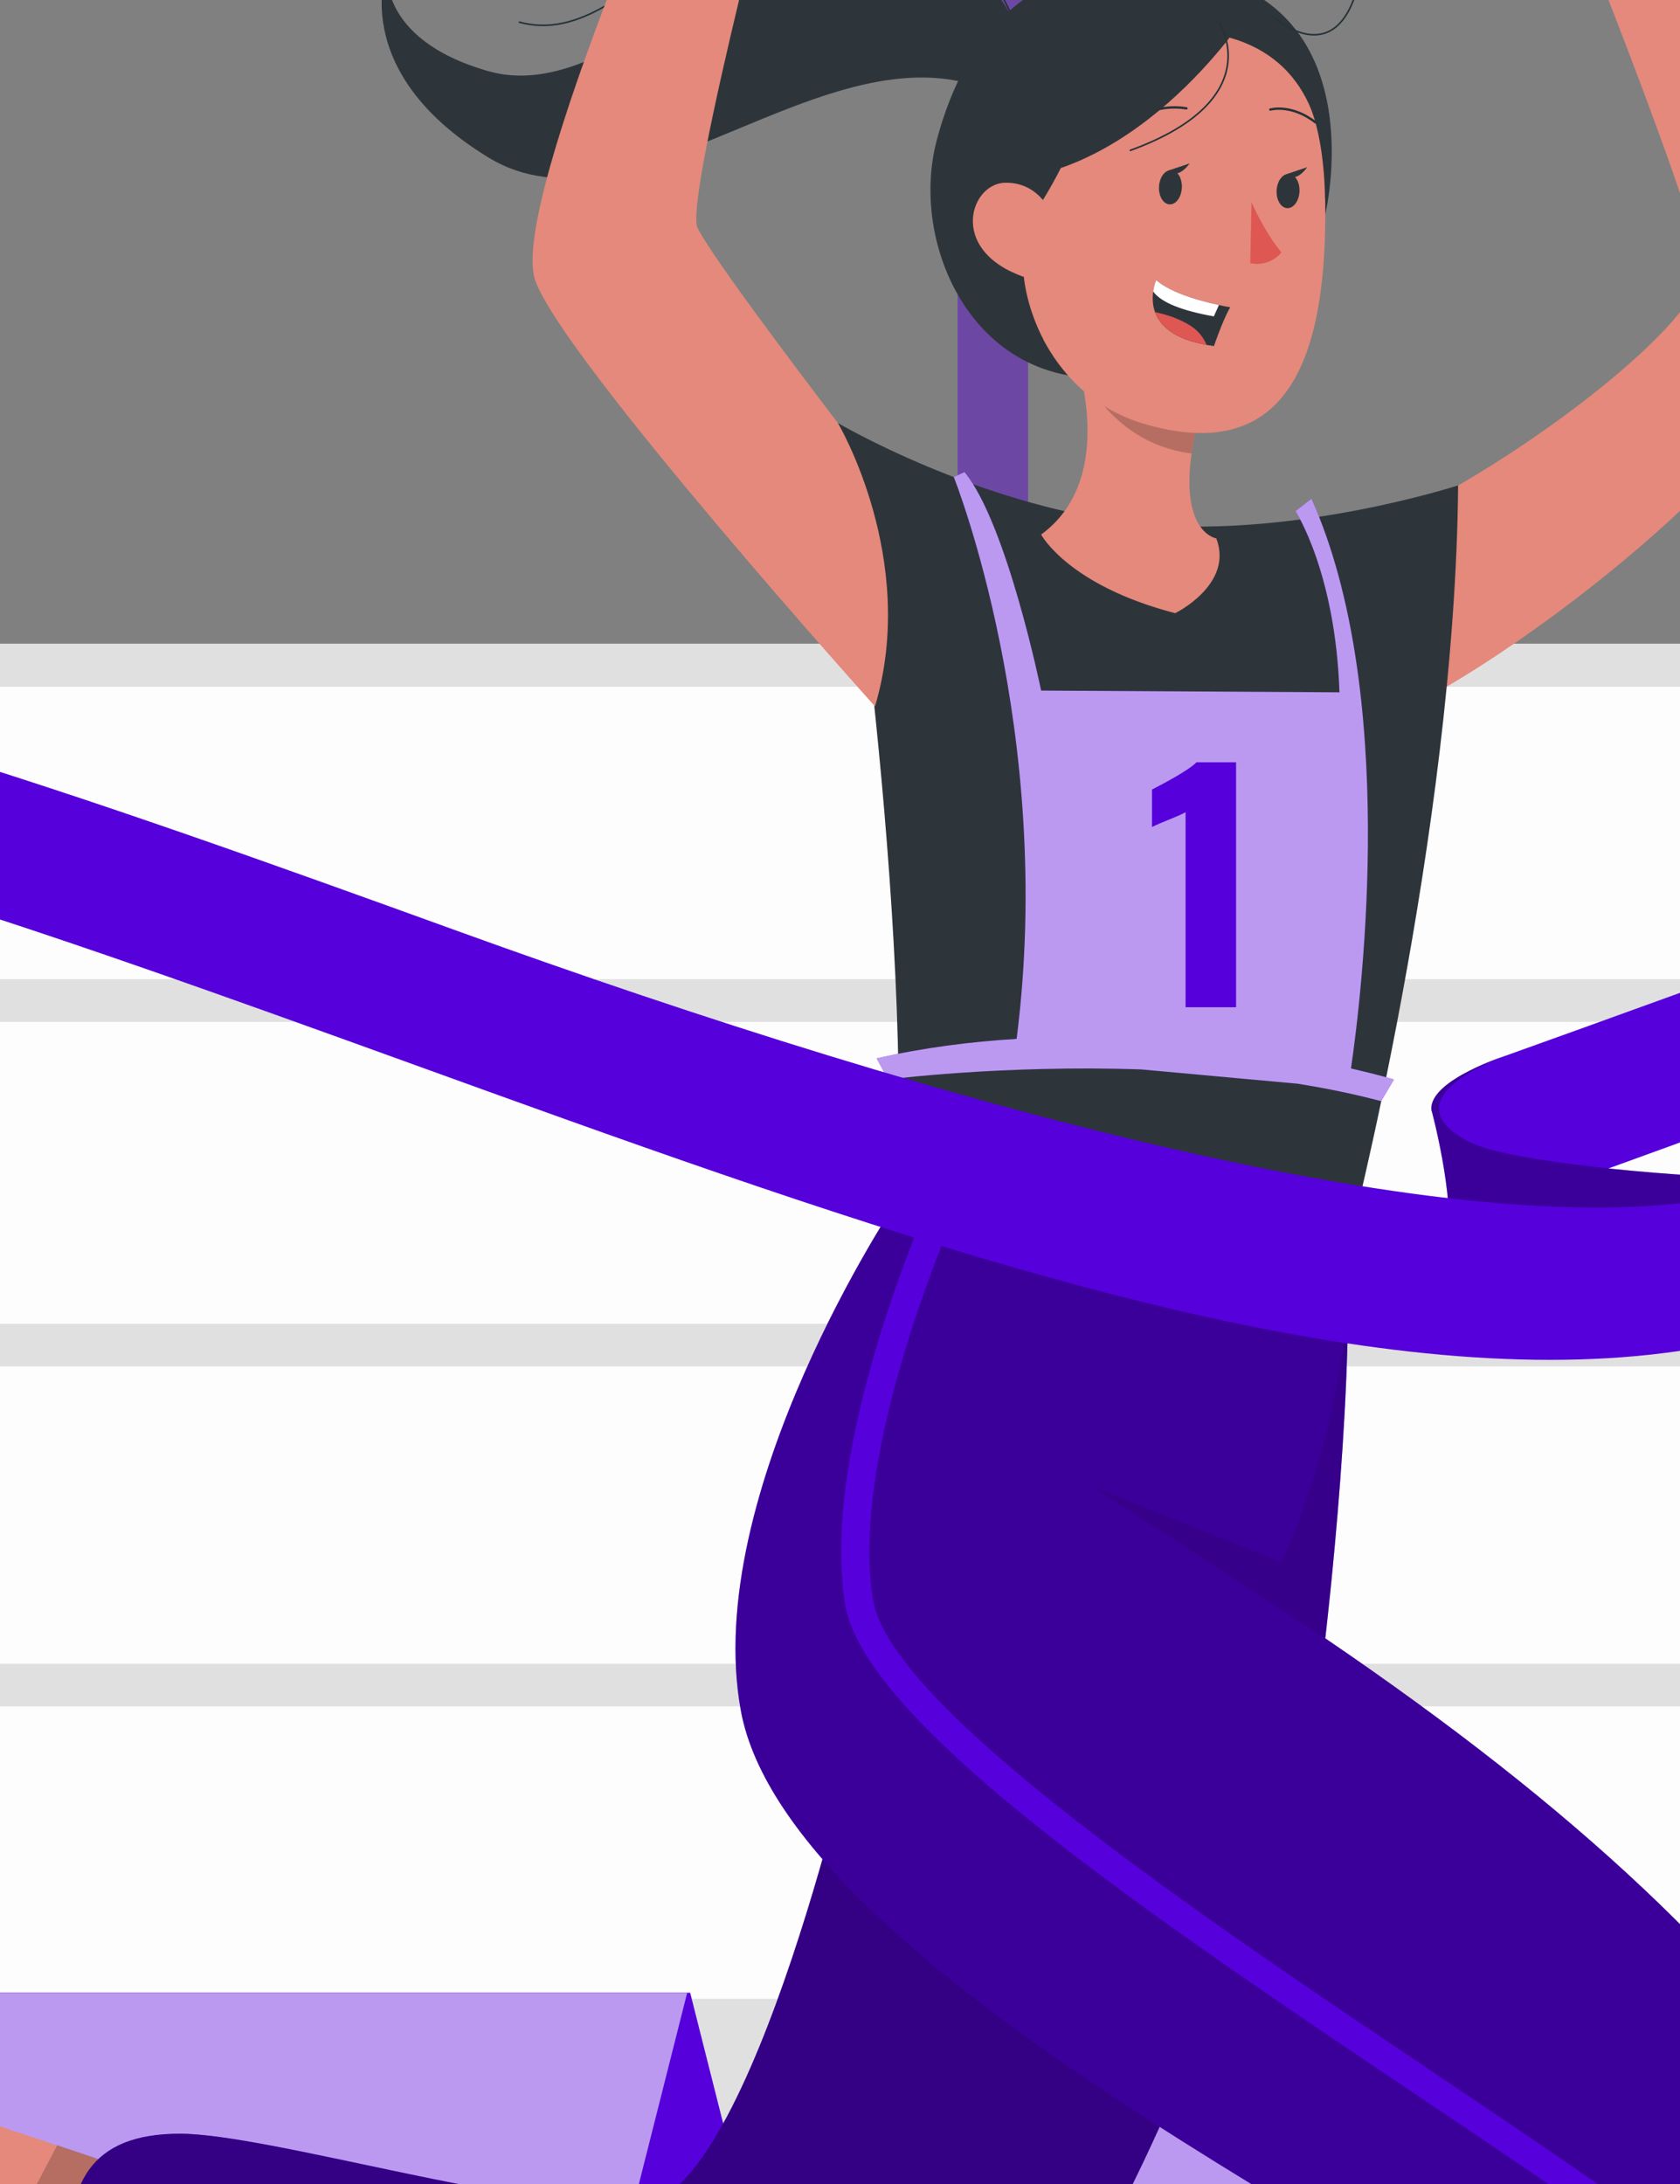 <?xml version="1.0" encoding="UTF-8"?>
<svg id="Layer_2" data-name="Layer 2" xmlns="http://www.w3.org/2000/svg" xmlns:xlink="http://www.w3.org/1999/xlink" viewBox="0 0 500 650">
  <rect x="0" y="0" width="500" height="650" fill="#808080" stroke="none"/>
  <defs>
    <style>
      .cls-1, .cls-2, .cls-3 {
        fill: none;
      }

      .cls-4 {
        opacity: .3;
      }

      .cls-4, .cls-5, .cls-6, .cls-7, .cls-8, .cls-9 {
        isolation: isolate;
      }

      .cls-5 {
        opacity: .1;
      }

      .cls-6, .cls-9 {
        opacity: .4;
      }

      .cls-7 {
        opacity: .2;
      }

      .cls-10 {
        fill: #5600dc;
      }

      .cls-11 {
        fill: #e4897b;
      }

      .cls-12, .cls-8, .cls-9 {
        fill: #fff;
      }

      .cls-13 {
        fill: #de5753;
      }

      .cls-2 {
        stroke-width: .7px;
      }

      .cls-2, .cls-3 {
        stroke: #263238;
        stroke-linecap: round;
        stroke-linejoin: round;
      }

      .cls-14 {
        fill: #e0e0e0;
      }

      .cls-15 {
        clip-path: url(#clippath);
      }

      .cls-16 {
        fill: #fdfdfd;
      }

      .cls-3 {
        stroke-width: .48px;
      }

      .cls-17 {
        fill: #2e353a;
      }

      .cls-8 {
        opacity: .6;
      }
    </style>
    <clipPath id="clippath">
      <rect class="cls-1" width="500" height="650"/>
    </clipPath>
  </defs>
  <g id="Ribbon">
    <g class="cls-15">
      <g>
        <g>
          <polygon class="cls-14" points="987.56 191.57 -8.63 191.57 -8.63 291.44 -3.83 291.44 -3.83 391.99 -79.15 391.99 -79.15 488.35 -188.36 488.35 -188.36 806.77 987.56 806.77 987.56 191.57"/>
          <rect class="cls-16" x="-8.63" y="204.4" width="874.69" height="87.03"/>
          <rect class="cls-16" x="-1.29" y="304.13" width="759.67" height="89.85"/>
          <rect class="cls-16" x="-79.15" y="406.68" width="732.09" height="88.48"/>
          <rect class="cls-16" x="-188.36" y="507.86" width="731.81" height="87.03"/>
        </g>
        <g>
          <polygon class="cls-10" points="275.79 871.8 -477.89 871.8 -548.28 593.08 205.41 593.08 275.79 871.8"/>
          <polygon class="cls-10" points="204.52 593.08 -549.16 593.08 -619.55 871.8 134.14 871.8 204.52 593.08"/>
          <polygon class="cls-8" points="204.52 593.08 -549.16 593.08 -619.55 871.8 134.14 871.8 204.52 593.08"/>
        </g>
        <g>
          <polygon class="cls-10" points="1072.35 871.8 318.66 871.8 248.28 593.08 1001.96 593.08 1072.35 871.8"/>
          <polygon class="cls-10" points="1001.07 593.08 247.39 593.08 177 871.8 930.69 871.8 1001.07 593.08"/>
          <polygon class="cls-8" points="1001.07 593.08 247.39 593.08 177 871.8 930.69 871.8 1001.07 593.08"/>
        </g>
        <g>
          <rect class="cls-10" x="285" y="-412.45" width="20.95" height="1282.06"/>
          <rect class="cls-9" x="285" y="-412.45" width="20.95" height="1282.06"/>
          <polygon class="cls-4" points="305.95 -412.45 305.95 307.15 285 296.92 285 -412.45 305.95 -412.45"/>
        </g>
        <g>
          <path class="cls-17" d="M301.83,6.6s-12.29-29.94-48.26-26.62c-37.71,3.48-74.02,50.97-108.23,41.2-34.22-9.78-30.03-31.3-30.03-31.3,0,0-12.57,30.99,30.03,56.98,42.6,25.99,100.45-39.64,148.68-20.09l7.81-20.17Z"/>
          <path class="cls-3" d="M301.83,6.6s-12.12-36.22-52.45-39.36c-40.33-3.14-63.89,47.83-94.79,39.36"/>
          <path class="cls-17" d="M394.44,63.72s14.33-59.17-35.33-71.11c-49.67-11.93-72.01,17.17-80.39,49.41-8.38,32.23,12.76,77.06,57.7,69.66,44.95-7.4,56.22-33.94,58.02-47.96Z"/>
          <path class="cls-11" d="M412.83,155.64c40.82-19,94.45-60.55,93.44-75.69-1.01-15.15-42.15-116.9-42.15-116.9,0,0-5.4-1.46-9.45-4.49-4.05-3.04-9.11-40.47-3.04-42.5,6.07-2.02,26.31-5.06,31.37-5.06s3.04,33.39,1.01,41.49c0,0,65.29,90.99,60.98,134.54-4.31,43.55-105.5,119.29-140.92,129.99-35.41,10.7,8.76-61.37,8.76-61.37Z"/>
          <polygon class="cls-11" points="-30.05 651.31 -18.48 626.69 17.71 638.76 50.89 649.89 41.91 681.35 3.8 665.46 -30.05 651.31"/>
          <polygon class="cls-7" points="3.04 665.11 17.03 638.44 50.55 649.73 41.74 681.28 3.04 665.11"/>
          <g>
            <path class="cls-10" d="M394.43,487.58c-15.17,65.7-82.98,289.89-188.38,281.49-105.4-8.4-182.91-66.43-185.01-92.93-2.09-26.5,6.05-41.05,32.35-41.11,26.3-.06,103.51,23.62,137.18,21.21,33.67-2.41,65.07-145.24,65.07-145.24l138.79-23.42Z"/>
            <path class="cls-6" d="M394.43,487.58c-15.17,65.7-82.98,289.89-188.38,281.49-105.4-8.4-182.91-66.43-185.01-92.93-2.09-26.5,6.05-41.05,32.35-41.11,26.3-.06,103.51,23.62,137.18,21.21,33.67-2.41,65.07-145.24,65.07-145.24l138.79-23.42Z"/>
          </g>
          <g>
            <path class="cls-10" d="M267.02,357.29s-58.48,87.05-46.52,151.9c14.12,76.56,198.58,162.73,248.85,200.82,50.28,38.09,73.84,181.92,136.42,209.51l34.07-12.21s17.34-23.98,4.37-64.71c-54.41-170.96-99.45-252.66-249.78-355.01,0,0,9.89-82.87,5.74-124.86l-133.16-5.44Z"/>
            <path class="cls-4" d="M267.02,357.29s-58.48,87.05-46.52,151.9c14.12,76.56,198.58,162.73,248.85,200.82,50.28,38.09,73.84,181.92,136.42,209.51l34.07-12.21s17.34-23.98,4.37-64.71c-54.41-170.96-99.45-252.66-249.78-355.01,0,0,9.89-82.87,5.74-124.86l-133.16-5.44Z"/>
            <path class="cls-10" d="M621.77,913.76l-8.38,3.02c-19.02-24.22-34.57-67.87-50.86-113.71-17.3-48.56-35.19-98.75-56.27-118.7-14.66-13.87-47.18-35.7-84.84-61-76.88-51.66-164.07-110.19-169.89-145.89-6.16-37.96,13.24-92.01,24.84-119.83l8.97.38c-11.02,26.1-31.55,81.32-25.52,118.11,5.24,32.09,98.29,94.65,166.25,140.27,38,25.52,70.77,47.51,85.97,61.88,22.5,21.33,39.93,70.18,58.36,121.96,15.92,44.7,32.34,90.83,51.37,113.5Z"/>
            <path class="cls-5" d="M394.43,487.58s-30.88-20.19-69.63-45.33l56.6,22.67s18.56-39.26,19.73-81.62c.5,43.78-6.7,104.28-6.7,104.28Z"/>
          </g>
          <path class="cls-17" d="M267.02,357.29l134.15,13.73s31.97-123.18,32.79-226.56c0,0-51.36,16.71-97.54,11.13s-87.03-29.68-87.03-29.68c0,0,21.64,134.89,17.63,231.37Z"/>
          <path class="cls-11" d="M349.77,182.5c-31.93-8.3-39.91-23.41-39.91-23.41,23.07-16.8,10.26-52.65,10.26-52.65l38.14,12.28c-1.85,6.32-2.98,11.69-3.63,16.25-3.32,23.67,7.37,25.27,7.37,25.27,5.22,13.72-12.23,22.25-12.23,22.25Z"/>
          <path class="cls-7" d="M358.25,118.72c-1.85,6.32-2.98,11.69-3.63,16.25-26.39-3.37-34.51-28.53-34.51-28.53l38.14,12.28Z"/>
          <g>
            <path class="cls-11" d="M350.6,6.72c34.2,2.47,43.88,21.58,43.84,57-.05,44.27-12.08,74.85-54.16,62.35-57.15-16.98-46.47-123.46,10.33-119.35Z"/>
            <path class="cls-13" d="M372.47,60.21s4.09,9.28,8.92,14.9c0,0-3.26,4.44-9.29,3.22l.37-18.12Z"/>
            <g>
              <path class="cls-17" d="M351.74,55.9c-.14,2.81-1.77,5.02-3.65,4.93-1.88-.09-3.29-2.45-3.15-5.26.14-2.81,1.77-5.02,3.65-4.93,1.88.09,3.29,2.45,3.15,5.26Z"/>
              <path class="cls-17" d="M347.8,50.74l6.24-2.1s-3.3,5-6.24,2.1Z"/>
            </g>
            <g>
              <path class="cls-17" d="M386.75,57.02c-.14,2.81-1.77,5.02-3.65,4.93-1.88-.09-3.29-2.45-3.15-5.26.14-2.81,1.77-5.02,3.65-4.93,1.88.09,3.29,2.45,3.15,5.26Z"/>
              <path class="cls-17" d="M382.81,51.86l6.24-2.1s-3.3,5-6.24,2.1Z"/>
            </g>
            <path class="cls-2" d="M353.1,32.26s-9.52-1.94-15.21,4.1"/>
            <path class="cls-2" d="M378.07,32.61s6.2-1.8,13.43,3.8"/>
            <path class="cls-17" d="M366.14,91.42c-2.28,3.98-4.85,11.59-4.85,11.59-.73-.11-1.46-.22-2.19-.36-9.88-1.73-13.9-5.79-15.35-9.77-.79-2.18-.78-4.36-.55-6.1.25-2.01.89-3.39.89-3.39,4.69,4.04,13.78,6.36,18.68,7.4,2.05.46,3.36.64,3.36.64Z"/>
            <path class="cls-12" d="M362.78,90.78l-1.52,3.38c-9.3-1.65-15.63-4.06-18.05-7.39.25-2.01.89-3.39.89-3.39,4.69,4.04,13.78,6.36,18.68,7.4Z"/>
            <path class="cls-13" d="M359.1,102.65c-9.88-1.73-13.9-5.79-15.35-9.77,3.34.72,7.3,1.96,10.59,4.09,2.53,1.62,3.93,3.69,4.76,5.68Z"/>
            <path class="cls-17" d="M309.05,61.65s18.02-26.94,17.17-48.81c0,0,69.77-22.78,68.14,46.25,0,0,11.04-60.6-47.65-66.21-58.6-5.61-64.66,80.41-36.15,108.23,0,0-12.67-22.6-1.51-39.46Z"/>
            <path class="cls-11" d="M314.12,69.28c.17-5.52-4.84-15.25-15.16-14.88-10.68.39-17.31,21.78,8.68,28.92,3.73,1.02,6.13-2.52,6.48-14.04Z"/>
          </g>
          <path class="cls-11" d="M249.38,125.92s24.06,40.43,11.04,84.32c0,0-92.74-103.21-101.12-126.75-8.38-23.55,51.99-157.62,51.99-157.62,0,0-10.09-28.28-7.99-34.57s28.28-20.95,34.57-16.76,4.19,50.28,1.05,56.56l-3.14,6.28s-32.28,121.41-28.19,130.36c4.09,8.95,41.8,58.17,41.8,58.17Z"/>
          <path class="cls-17" d="M369.32,6.6s-36.7,54.96-85.41,46.16c0,0-2.38-41.63,30.21-50.76,32.59-9.13,55.19,4.59,55.19,4.59Z"/>
          <path class="cls-3" d="M362.78,6.6s15.29,22.96-26.36,38.15"/>
          <path class="cls-3" d="M378.72,4.87s17.54,16.12,24.82-6.94"/>
          <path class="cls-10" d="M411.08,327.72l3.8-6.45s-4.67-1.41-12.8-3.28c3.41-23.42,13.94-112.05-11.76-169.55l-4.76,3.67s11.91,18.21,13.09,53.94l-88.79-.52s-10.19-49.75-22.81-65.03l-3.18,1.49s30.36,75.8,18.7,167.21c-13.63.81-27.68,2.6-41.67,5.79l3.38,6.28s33.91-4.39,75.26-3l46.65,4.26c8.44,1.35,16.8,3.05,24.88,5.2Z"/>
          <path class="cls-8" d="M411.08,327.72l3.8-6.45s-4.67-1.41-12.8-3.28c3.41-23.42,13.94-112.05-11.76-169.55l-4.76,3.67s11.91,18.21,13.09,53.94l-88.79-.52s-10.19-49.75-22.81-65.03l-3.18,1.49s30.36,75.8,18.7,167.21c-13.63.81-27.68,2.6-41.67,5.79l3.38,6.28s33.91-4.39,75.26-3l46.65,4.26c8.44,1.35,16.8,3.05,24.88,5.2Z"/>
        </g>
        <g>
          <path class="cls-10" d="M1018.2,249.48c-8.38-2.77-163.34-67.5-364.07-6.66-52.2,15.8-107.5,35.78-160.96,55.14-14.47,5.24-28.98,10.49-43.48,15.67-8.12,2.9-22.5,8.56-23.69,16.61l13.14,31.59c26.96-9.38,40.59-14.47,68.29-24.5,52.96-19.15,107.76-38.96,158.87-54.42,140.06-42.44,258.3-18.56,309.04-3.77l11.44-7.33-5.57-9.72h15.38l-15.38-12.57h37v-.04Z"/>
          <path class="cls-10" d="M430.94,371.03s70.88,3.27,93.57,16.06l.7-34.37s-.34-2.1-6.77-2.23c-21.87-.45-69.82-4.73-81.14-10.62-25.74-13.39,11.71-25.99,11.71-25.99,0,0-23.66,7.4-23.01,16.37,0,0,7.03,25.77,4.94,40.78Z"/>
          <path class="cls-4" d="M430.94,371.03s70.88,3.27,93.57,16.06l.7-34.37s-.34-2.1-6.77-2.23c-21.87-.45-69.82-4.73-81.14-10.62-25.74-13.39,11.71-25.99,11.71-25.99,0,0-23.66,7.4-23.01,16.37,0,0,7.03,25.77,4.94,40.78Z"/>
          <path class="cls-10" d="M531.51,388.34c.77,3.45-1.22,6.94-4.61,7.92-20.24,5.86-42.21,8.46-65.64,8.46-95.19,0-214.56-43.15-339.33-88.32-52.96-19.15-107.76-38.96-158.87-54.42-140.06-42.44-258.3-18.56-309.04-3.77l-11.44-7.33,5.57-9.72h-15.38l15.38-12.57h-37.71v-.04c8.38-2.77,163.69-67.5,364.42-6.66,52.2,15.8,107.68,35.78,161.14,55.14,144.97,52.46,306.92,97.45,383.78,77.55,4.92-1.27,4.42-2.59,3.18-3.3-.83-.48-2.03-.59-2.03-.59,3.71.21,4.4,1.66,4.44,3,.23,7.44,4.02,25.25,6.13,34.66Z"/>
        </g>
      </g>
      <path class="cls-10" d="M352.85,241.73c-2.61,1.44-7.2,2.97-9.99,4.41v-11.16c2.61-1.35,10.8-5.58,13.23-8.1h11.79v72.9h-15.03v-58.05Z"/>
    </g>
  </g>
</svg>